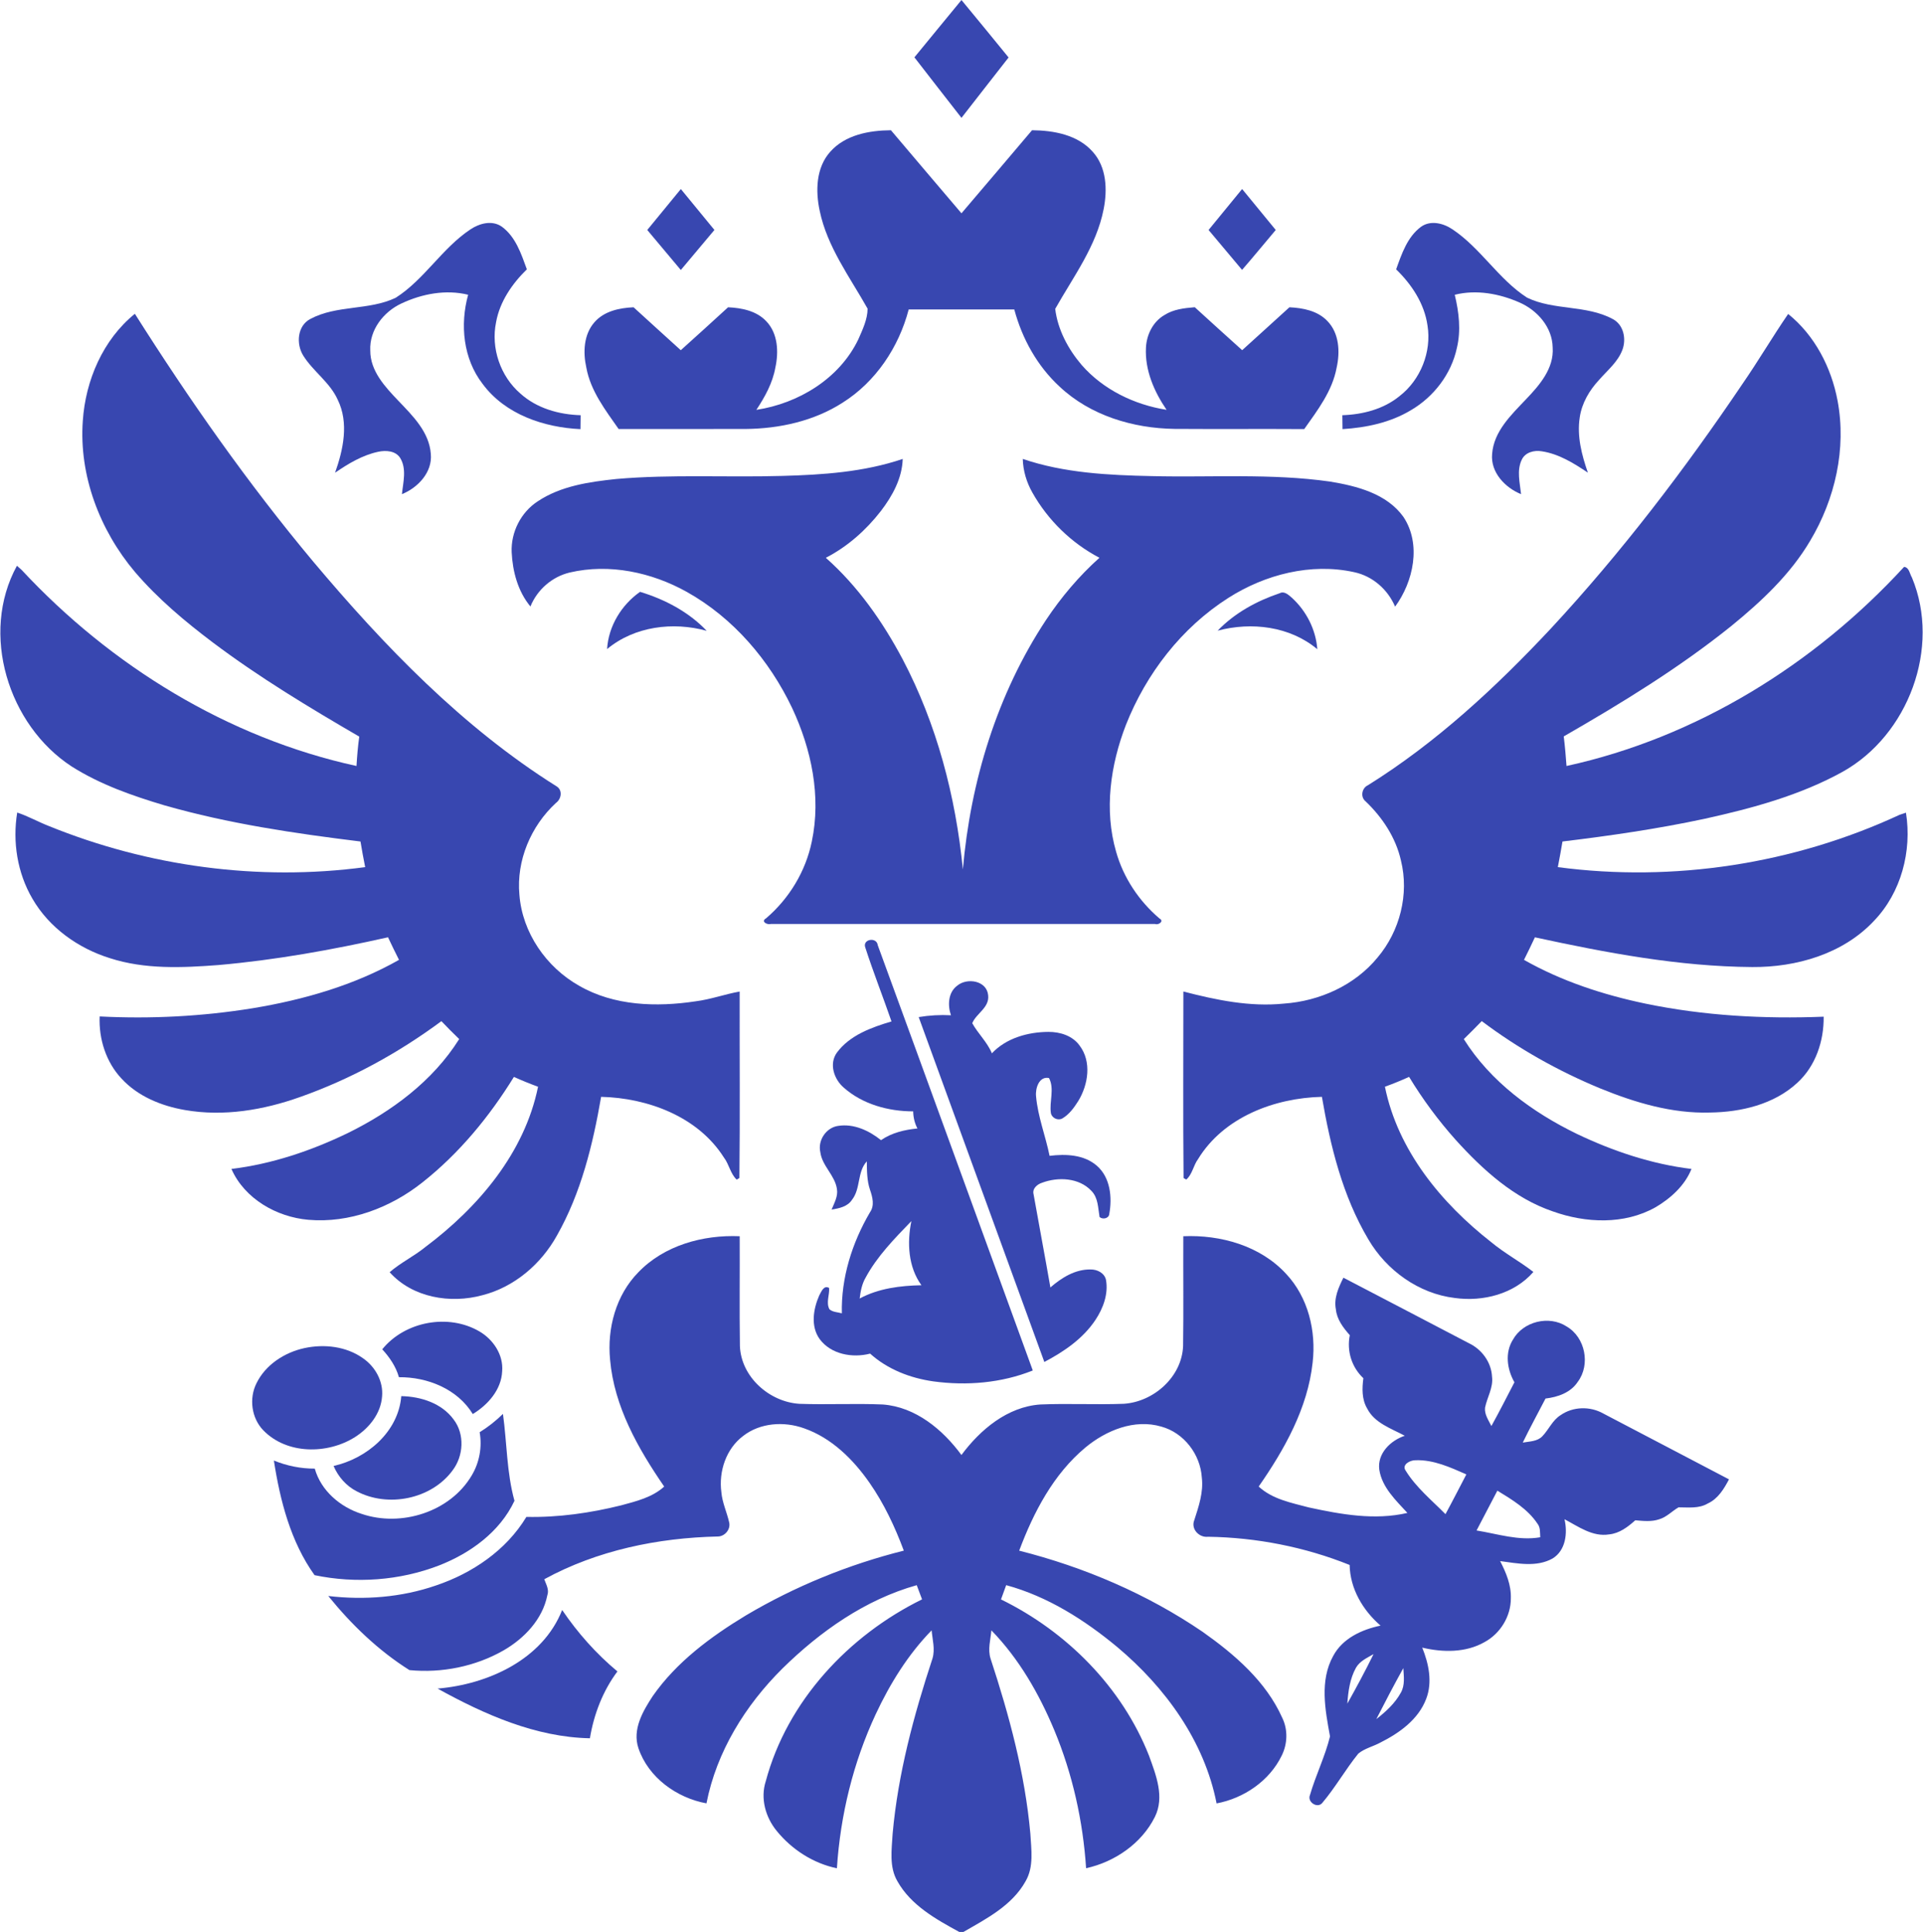 <?xml version="1.0" encoding="UTF-8" ?>
<!DOCTYPE svg PUBLIC "-//W3C//DTD SVG 1.1//EN" "http://www.w3.org/Graphics/SVG/1.1/DTD/svg11.dtd">
<svg width="686pt" height="689pt" viewBox="0 0 686 689" version="1.1" xmlns="http://www.w3.org/2000/svg">
<g id="#3847b0ff">
<path fill="#3847b0" opacity="1.00" d=" M 326.20 20.45 C 331.81 13.65 337.36 6.80 342.99 0.01 C 348.63 6.81 354.21 13.65 359.80 20.50 C 354.17 27.65 348.61 34.86 342.99 42.03 C 337.39 34.83 331.76 27.67 326.20 20.45 Z" />
<path fill="#3847b0" opacity="1.00" d=" M 296.16 54.14 C 301.53 48.07 310.10 46.51 317.83 46.45 C 326.18 56.35 334.61 66.19 342.99 76.07 C 351.38 66.19 359.81 56.35 368.16 46.45 C 375.90 46.51 384.49 48.07 389.85 54.17 C 394.78 59.66 395.08 67.68 393.71 74.58 C 391.14 87.76 382.89 98.70 376.43 110.16 C 377.32 117.55 381.04 124.51 385.85 130.15 C 393.55 138.97 404.68 144.35 416.16 146.16 C 411.71 139.66 408.39 132.01 408.80 123.99 C 409.02 119.39 411.29 114.74 415.36 112.38 C 418.58 110.30 422.48 109.87 426.22 109.57 C 431.84 114.70 437.48 119.81 443.13 124.89 C 448.73 119.77 454.39 114.72 459.98 109.59 C 464.81 109.82 470.03 110.82 473.51 114.48 C 477.76 118.82 478.09 125.50 476.82 131.13 C 475.30 139.44 470.02 146.30 465.26 153.03 C 449.83 152.93 434.39 153.07 418.96 152.96 C 404.17 152.75 388.97 148.19 378.02 137.91 C 370.05 130.58 364.62 120.78 361.83 110.36 C 349.28 110.38 336.72 110.38 324.16 110.37 C 320.65 123.80 312.42 136.17 300.57 143.62 C 290.34 150.19 278.04 152.87 266.00 152.99 C 250.89 153.03 235.79 152.98 220.69 153.01 C 215.98 146.26 210.68 139.44 209.17 131.13 C 207.96 125.69 208.19 119.34 212.04 114.95 C 215.49 110.96 220.97 109.80 226.02 109.59 C 231.60 114.73 237.26 119.78 242.86 124.90 C 248.50 119.81 254.14 114.73 259.73 109.59 C 264.61 109.81 269.88 110.86 273.36 114.57 C 277.54 118.92 277.82 125.54 276.59 131.13 C 275.61 136.63 272.86 141.56 269.82 146.17 C 284.84 143.88 299.45 135.05 306.17 121.07 C 307.69 117.60 309.49 113.88 309.50 110.08 C 303.17 98.81 295.08 88.07 292.41 75.16 C 290.89 68.10 291.09 59.80 296.16 54.14 Z" />
<path fill="#3847b0" opacity="1.00" d=" M 230.90 82.02 C 234.89 77.15 238.87 72.27 242.88 67.42 C 246.87 72.29 250.87 77.15 254.86 82.01 C 250.87 86.78 246.87 91.54 242.87 96.29 C 238.88 91.53 234.89 86.78 230.90 82.02 Z" />
<path fill="#3847b0" opacity="1.00" d=" M 431.14 82.02 C 435.12 77.15 439.13 72.29 443.11 67.41 C 447.11 72.27 451.10 77.15 455.10 82.02 C 451.09 86.76 447.16 91.57 443.09 96.25 C 439.10 91.51 435.11 86.77 431.14 82.02 Z" />
<path fill="#3847b0" opacity="1.00" d=" M 167.83 81.80 C 171.06 79.63 175.57 78.43 179.02 80.84 C 183.95 84.44 185.94 90.55 187.95 96.05 C 182.68 101.20 178.28 107.58 176.96 114.94 C 175.07 124.16 178.50 134.19 185.62 140.34 C 191.46 145.62 199.40 147.86 207.14 148.08 C 207.12 149.74 207.10 151.39 207.08 153.05 C 194.01 152.44 180.18 147.79 172.15 136.89 C 165.23 127.95 164.05 115.80 167.00 105.12 C 159.06 103.16 150.54 104.78 143.23 108.22 C 136.81 111.19 131.74 117.69 132.09 125.00 C 132.05 132.29 137.36 137.95 142.07 142.89 C 147.19 148.25 153.13 154.05 153.69 161.90 C 154.30 168.43 149.08 173.93 143.38 176.24 C 143.81 172.00 145.16 167.18 142.73 163.28 C 141.08 160.74 137.65 160.54 134.96 161.11 C 129.30 162.31 124.25 165.35 119.53 168.59 C 122.46 160.37 124.52 150.81 120.49 142.59 C 117.71 136.36 111.72 132.50 108.17 126.81 C 105.59 122.68 106.03 116.17 110.72 113.75 C 120.13 108.71 131.58 110.77 141.14 106.21 C 151.41 99.67 157.69 88.52 167.83 81.80 Z" />
<path fill="#3847b0" opacity="1.00" d=" M 506.94 80.87 C 510.36 78.44 514.89 79.60 518.12 81.77 C 528.23 88.50 534.55 99.58 544.77 106.16 C 554.34 110.78 565.85 108.69 575.28 113.76 C 579.23 115.78 580.23 120.91 578.75 124.81 C 577.12 129.12 573.41 132.08 570.47 135.46 C 567.00 139.17 564.29 143.76 563.55 148.84 C 562.50 155.55 564.26 162.27 566.45 168.57 C 561.44 165.20 556.09 161.87 550.02 160.95 C 547.34 160.48 544.11 161.28 542.87 163.94 C 541.00 167.80 542.20 172.20 542.62 176.24 C 536.93 173.94 531.69 168.45 532.29 161.93 C 532.86 153.83 539.14 147.93 544.39 142.39 C 549.19 137.38 554.41 131.38 553.89 123.95 C 553.78 116.71 548.42 110.64 542.02 107.86 C 534.87 104.72 526.64 103.19 518.96 105.13 C 520.46 111.33 521.23 117.84 519.71 124.13 C 517.72 133.40 511.49 141.50 503.36 146.27 C 496.00 150.71 487.40 152.52 478.92 153.04 C 478.89 151.39 478.87 149.73 478.86 148.08 C 486.10 147.84 493.51 145.95 499.22 141.30 C 506.76 135.50 510.75 125.49 509.24 116.09 C 508.14 108.29 503.61 101.45 498.05 96.06 C 500.03 90.56 502.04 84.48 506.94 80.87 Z" />
<path fill="#3847b0" opacity="1.00" d=" M 29.54 150.08 C 30.51 135.65 36.72 121.14 48.11 111.91 C 67.52 142.58 88.41 172.38 111.70 200.24 C 137.11 230.43 164.95 259.35 198.57 280.45 C 200.78 281.81 200.26 284.98 198.33 286.35 C 189.39 294.59 184.17 306.89 185.29 319.09 C 186.31 332.61 194.86 344.94 206.57 351.54 C 219.07 358.77 234.23 359.21 248.17 357.10 C 253.51 356.43 258.58 354.56 263.86 353.62 C 263.82 375.79 264.01 397.96 263.77 420.11 L 262.81 420.70 C 260.56 418.63 260.10 415.22 258.23 412.79 C 248.98 398.21 231.09 391.57 214.44 391.17 C 211.49 408.23 207.29 425.44 198.69 440.61 C 193.04 450.81 183.49 459.02 172.08 461.92 C 160.68 465.04 147.13 462.81 139.00 453.71 C 142.92 450.31 147.66 448.05 151.69 444.77 C 170.57 430.63 187.12 411.22 191.94 387.57 C 189.03 386.51 186.16 385.34 183.33 384.06 C 174.57 398.25 163.78 411.37 150.64 421.73 C 139.27 430.74 124.62 436.30 110.00 435.02 C 98.69 434.04 87.24 427.53 82.56 416.89 C 97.02 415.13 111.00 410.41 124.08 404.09 C 139.75 396.38 154.41 385.54 163.81 370.57 C 161.65 368.48 159.52 366.36 157.46 364.18 C 142.11 375.55 125.15 384.84 107.12 391.21 C 94.01 395.89 79.78 398.29 65.95 395.87 C 57.58 394.42 49.20 391.02 43.36 384.67 C 37.81 378.78 35.21 370.50 35.55 362.50 C 53.79 363.44 72.13 362.49 90.16 359.57 C 108.29 356.57 126.28 351.42 142.34 342.32 C 141.00 339.65 139.68 336.97 138.42 334.27 C 118.46 338.74 98.28 342.39 77.89 344.17 C 65.01 345.15 51.70 345.75 39.24 341.73 C 27.91 338.21 17.53 330.85 11.55 320.48 C 6.18 311.31 4.43 300.22 6.14 289.78 C 10.03 291.07 13.60 293.10 17.40 294.58 C 52.93 309.01 92.22 314.34 130.27 309.25 C 129.66 306.21 129.10 303.16 128.60 300.11 C 105.09 297.22 81.54 293.75 58.72 287.23 C 47.24 283.81 35.76 279.80 25.58 273.36 C 2.91 258.61 -7.22 225.94 6.04 201.77 C 6.46 202.14 7.29 202.88 7.71 203.25 C 39.56 237.46 81.29 263.17 127.17 273.18 C 127.39 269.67 127.67 266.17 128.16 262.70 C 110.27 252.30 92.50 241.59 75.94 229.14 C 65.94 221.60 56.26 213.48 48.10 203.93 C 35.60 189.10 28.14 169.60 29.54 150.08 Z" />
<path fill="#3847b0" opacity="1.00" d=" M 621.69 136.78 C 627.31 128.65 632.31 120.11 637.90 111.97 C 647.38 119.60 653.30 131.04 655.52 142.89 C 658.75 159.99 654.64 177.98 645.78 192.81 C 638.67 204.89 628.26 214.58 617.48 223.36 C 598.88 238.29 578.48 250.76 557.84 262.63 C 558.27 266.14 558.58 269.65 558.83 273.18 C 605.18 263.06 647.30 236.94 679.25 202.17 C 681.10 202.36 681.25 204.68 682.06 205.99 C 692.46 230.97 680.74 262.19 657.32 275.25 C 642.04 283.69 625.01 288.28 608.06 292.02 C 591.33 295.60 574.38 298.06 557.39 300.11 C 556.87 303.16 556.33 306.21 555.73 309.25 C 597.02 314.73 639.85 308.12 677.62 290.60 C 678.20 290.41 679.35 290.02 679.92 289.83 C 682.11 303.55 678.20 318.38 668.46 328.47 C 657.42 340.22 640.82 344.99 625.07 344.88 C 598.91 344.70 573.04 339.80 547.55 334.28 C 546.30 336.98 545.00 339.65 543.66 342.32 C 557.07 349.93 571.90 354.77 586.95 357.92 C 607.84 362.26 629.28 363.43 650.56 362.59 C 650.68 371.26 647.68 380.23 641.16 386.17 C 632.83 393.88 621.09 396.62 610.02 396.77 C 596.49 397.18 583.29 393.23 570.89 388.18 C 555.87 381.97 541.57 373.94 528.59 364.16 C 526.49 366.33 524.36 368.47 522.19 370.58 C 531.72 385.76 546.66 396.69 562.59 404.42 C 575.47 410.56 589.20 415.16 603.41 416.89 C 601.03 422.82 596.00 427.37 590.59 430.55 C 579.45 436.83 565.69 436.23 553.95 432.03 C 540.11 427.33 528.99 417.22 519.35 406.58 C 513.11 399.60 507.52 392.05 502.67 384.05 C 499.84 385.34 496.97 386.51 494.05 387.56 C 498.63 410.23 514.12 429.04 531.96 442.99 C 536.69 446.93 542.16 449.85 547.01 453.62 C 540.16 461.50 529.01 464.31 518.94 462.90 C 506.08 461.35 494.63 453.07 488.14 442.01 C 478.95 426.54 474.58 408.75 471.57 391.17 C 454.69 391.56 436.51 398.41 427.39 413.37 C 425.71 415.62 425.34 418.86 423.18 420.67 L 422.22 420.13 C 422.00 397.96 422.16 375.78 422.15 353.61 C 433.83 356.64 445.88 359.16 458.03 357.92 C 470.72 357.03 483.29 351.42 491.43 341.47 C 499.38 332.08 502.74 318.90 499.77 306.91 C 497.94 298.74 493.17 291.54 487.18 285.81 C 485.21 284.26 485.78 281.05 487.99 280.04 C 512.39 264.83 533.62 245.11 553.21 224.20 C 578.43 197.04 600.96 167.48 621.69 136.78 Z" />
<path fill="#3847b0" opacity="1.00" d=" M 279.00 169.73 C 293.49 169.34 308.20 168.36 322.03 163.67 C 321.81 170.60 318.36 176.87 314.24 182.25 C 308.94 189.08 302.32 194.96 294.60 198.93 C 306.00 209.02 314.86 221.67 321.97 235.05 C 334.19 258.25 340.94 284.05 343.49 310.08 C 346.20 278.70 355.70 247.51 373.14 221.12 C 378.56 212.98 384.92 205.45 392.21 198.92 C 382.22 193.70 373.81 185.49 368.29 175.68 C 366.21 172.01 364.97 167.90 364.86 163.67 C 379.66 168.71 395.45 169.47 410.96 169.80 C 432.13 170.31 453.44 168.76 474.48 171.75 C 484.04 173.33 494.68 176.03 500.64 184.33 C 507.12 194.04 504.24 207.44 497.68 216.35 C 495.08 210.21 489.63 205.44 483.06 204.05 C 467.64 200.67 451.31 204.87 438.17 213.25 C 421.52 223.85 408.90 240.22 401.67 258.49 C 396.14 272.76 393.82 288.84 398.15 303.75 C 400.76 313.02 406.30 321.33 413.62 327.56 C 415.45 328.52 413.19 330.04 412.04 329.51 C 366.36 329.50 320.68 329.49 275.00 329.51 C 273.79 329.94 271.24 328.66 273.29 327.50 C 281.53 320.46 287.42 310.75 289.60 300.11 C 293.00 284.01 289.46 267.16 282.56 252.46 C 274.45 235.43 261.57 220.35 245.00 211.09 C 232.46 204.09 217.37 200.88 203.23 204.18 C 196.93 205.69 191.66 210.30 189.22 216.29 C 184.74 210.90 182.86 203.80 182.53 196.92 C 182.23 189.78 185.84 182.69 191.83 178.79 C 200.10 173.28 210.25 171.84 219.93 170.82 C 239.57 169.11 259.31 170.30 279.00 169.73 Z" />
<path fill="#3847b0" opacity="1.00" d=" M 228.33 211.07 C 237.17 213.75 245.68 218.22 252.10 224.97 C 240.08 221.65 226.35 223.36 216.57 231.48 C 217.06 223.32 221.69 215.73 228.33 211.07 Z" />
<path fill="#3847b0" opacity="1.00" d=" M 456.50 211.57 C 458.17 210.68 459.64 212.16 460.83 213.16 C 466.01 217.88 469.41 224.52 469.93 231.54 C 460.18 223.34 446.43 221.71 434.38 224.92 C 440.42 218.63 448.29 214.33 456.50 211.57 Z" />
<path fill="#3847b0" opacity="1.00" d=" M 308.67 337.89 C 307.60 334.91 312.78 334.03 313.13 337.11 C 331.63 387.63 349.99 438.21 368.43 488.76 C 357.25 493.25 344.83 494.26 332.95 492.65 C 324.72 491.48 316.63 488.37 310.40 482.75 C 304.11 484.38 296.44 483.03 292.40 477.56 C 289.12 473.01 290.12 466.88 292.22 462.06 C 292.99 460.72 293.81 458.23 295.77 459.32 C 295.97 461.85 294.61 464.55 295.89 466.93 C 297.11 468.00 298.84 467.95 300.32 468.38 C 300.02 455.72 303.97 443.23 310.33 432.38 C 312.07 429.93 311.26 426.95 310.38 424.37 C 309.25 421.09 309.27 417.59 309.22 414.18 C 305.73 417.97 307.10 423.89 303.93 427.90 C 302.34 430.36 299.33 430.94 296.66 431.38 C 297.59 429.05 299.00 426.68 298.57 424.08 C 297.88 419.15 293.29 415.87 292.64 410.92 C 291.65 406.71 294.73 402.09 299.03 401.53 C 304.60 400.66 310.03 403.22 314.29 406.62 C 318.11 403.97 322.73 402.90 327.29 402.45 C 326.27 400.56 325.81 398.47 325.76 396.35 C 316.94 396.35 307.72 393.83 301.01 387.90 C 297.53 384.93 295.65 379.40 298.55 375.40 C 303.15 369.17 310.88 366.41 318.03 364.28 C 314.98 355.46 311.54 346.77 308.67 337.89 M 308.77 455.69 C 307.47 457.95 306.98 460.54 306.67 463.10 C 313.41 459.46 321.17 458.51 328.71 458.36 C 323.96 451.83 323.54 443.15 325.12 435.49 C 319.11 441.72 312.91 448.00 308.77 455.69 Z" />
<path fill="#3847b0" opacity="1.00" d=" M 341.49 351.51 C 345.03 348.58 352.03 349.71 352.51 354.95 C 353.03 359.39 348.20 361.44 346.84 364.92 C 348.91 368.66 352.18 371.64 353.84 375.65 C 358.97 370.19 366.72 368.05 374.02 368.01 C 378.19 367.99 382.63 369.38 385.15 372.91 C 389.48 378.64 388.22 386.81 384.68 392.62 C 383.17 395.01 381.44 397.45 378.95 398.89 C 377.39 399.75 375.22 398.73 374.89 396.97 C 374.27 392.84 376.25 388.35 374.22 384.47 C 370.64 383.71 369.29 388.21 369.60 391.00 C 370.24 398.24 372.98 405.11 374.42 412.21 C 380.17 411.50 386.67 411.74 391.27 415.73 C 396.12 419.93 396.81 427.06 395.70 433.02 C 395.53 434.59 393.30 435.00 392.25 434.02 C 391.69 430.81 391.79 427.16 389.32 424.68 C 384.91 420.00 377.48 419.66 371.74 421.81 C 370.03 422.36 368.18 423.88 368.71 425.91 C 370.67 436.99 372.78 448.05 374.71 459.15 C 378.70 455.68 383.56 452.64 389.04 452.74 C 391.37 452.69 393.95 453.95 394.53 456.38 C 395.46 461.43 393.55 466.57 390.77 470.75 C 386.33 477.42 379.54 482.05 372.55 485.72 C 357.59 444.73 342.66 403.73 327.73 362.73 C 331.53 362.10 335.39 361.87 339.24 362.08 C 338.01 358.52 338.21 353.92 341.49 351.51 Z" />
<path fill="#3847b0" opacity="1.00" d=" M 227.71 453.75 C 236.96 444.11 250.82 440.33 263.87 440.88 C 263.94 453.94 263.76 467.01 263.95 480.06 C 264.39 491.07 274.44 499.97 285.16 500.65 C 295.08 501.01 305.02 500.46 314.94 500.89 C 326.60 501.76 336.30 509.82 342.98 518.90 C 349.71 509.84 359.37 501.73 371.06 500.89 C 381.00 500.46 390.97 501.02 400.91 500.64 C 411.61 499.93 421.62 491.02 422.05 480.04 C 422.24 466.99 422.06 453.93 422.13 440.88 C 435.40 440.31 449.54 444.26 458.76 454.26 C 466.66 462.63 469.58 474.70 468.26 485.94 C 466.49 502.25 458.22 516.91 449.02 530.15 C 453.88 534.68 460.65 535.94 466.85 537.59 C 478.36 540.09 490.39 542.27 502.07 539.56 C 497.94 535.06 492.99 530.44 492.04 524.12 C 491.28 518.35 496.05 513.73 501.13 512.04 C 496.29 509.43 490.33 507.53 487.69 502.28 C 485.78 499.02 485.88 495.13 486.36 491.52 C 482.17 487.58 480.39 481.80 481.52 476.17 C 479.19 473.53 476.90 470.57 476.55 466.93 C 475.77 462.95 477.51 459.14 479.24 455.67 C 494.18 463.41 509.06 471.26 523.99 479.03 C 528.60 481.21 532.01 485.82 532.26 490.99 C 532.75 494.88 530.51 498.32 529.77 502.01 C 529.50 504.43 531.02 506.51 532.03 508.58 C 534.88 503.44 537.54 498.19 540.25 492.97 C 537.62 488.38 536.78 482.43 539.71 477.78 C 543.36 471.25 552.62 468.98 558.89 473.08 C 565.52 476.95 567.44 486.65 562.86 492.79 C 560.33 496.67 555.73 498.25 551.34 498.77 C 548.63 504.00 545.80 509.18 543.22 514.48 C 545.60 514.04 548.40 514.11 550.20 512.23 C 552.51 509.83 553.81 506.50 556.72 504.69 C 561.14 501.60 567.24 501.46 571.91 504.09 C 586.86 511.94 601.84 519.73 616.79 527.59 C 615.00 530.99 612.87 534.53 609.23 536.19 C 606.06 538.08 602.29 537.56 598.79 537.57 C 596.46 538.92 594.56 541.04 591.92 541.82 C 589.15 542.78 586.20 542.43 583.36 542.19 C 580.71 544.56 577.70 546.86 574.03 547.22 C 568.12 548.18 563.05 544.41 558.11 541.81 C 559.26 546.76 558.56 552.93 553.86 555.81 C 548.14 559.02 541.30 557.55 535.15 556.74 C 537.28 560.85 539.13 565.29 538.97 570.02 C 538.99 576.44 535.21 582.59 529.59 585.63 C 522.87 589.46 514.69 589.34 507.36 587.60 C 509.67 593.32 511.07 599.88 508.78 605.84 C 506.01 613.23 499.19 618.07 492.39 621.48 C 489.83 622.87 486.82 623.53 484.55 625.40 C 479.98 631.05 476.38 637.46 471.68 643.01 C 469.94 645.09 466.22 642.62 467.32 640.15 C 469.37 633.08 472.71 626.40 474.46 619.26 C 472.74 609.86 470.70 599.39 475.60 590.56 C 478.94 584.29 485.82 581.14 492.49 579.75 C 486.19 574.31 481.62 566.61 481.46 558.12 C 465.45 551.69 448.22 548.33 430.98 548.06 C 427.79 548.47 424.75 545.30 426.04 542.15 C 427.62 537.24 429.37 532.18 428.73 526.93 C 428.21 518.68 422.35 510.98 414.30 508.78 C 404.70 505.95 394.57 510.12 387.18 516.25 C 375.78 525.76 368.71 539.33 363.58 553.02 C 386.79 558.89 409.19 568.46 429.01 581.96 C 440.42 590.02 451.62 599.63 457.43 612.65 C 459.49 616.87 459.31 621.97 457.21 626.15 C 452.84 635.15 443.72 641.33 434.00 643.16 C 429.64 620.92 415.67 601.74 398.55 587.38 C 386.88 577.70 373.70 569.33 358.94 565.32 C 358.32 567.01 357.71 568.71 357.09 570.41 C 380.53 581.88 400.27 601.72 409.89 626.14 C 412.39 633.03 415.53 640.88 411.97 648.00 C 407.27 657.44 397.63 664.06 387.45 666.27 C 386.33 649.40 382.61 632.68 376.11 617.06 C 370.68 604.06 363.53 591.58 353.66 581.44 C 353.37 584.75 352.32 588.20 353.36 591.49 C 360.03 611.77 365.65 632.59 367.56 653.92 C 367.88 659.58 368.87 665.76 365.86 670.92 C 361.05 679.57 351.94 684.25 343.69 689.00 L 342.21 689.00 C 333.87 684.46 324.95 679.49 320.14 670.92 C 317.13 665.79 318.11 659.62 318.43 653.98 C 320.34 632.61 325.97 611.75 332.66 591.44 C 333.63 588.16 332.64 584.74 332.34 581.44 C 323.90 590.09 317.47 600.50 312.37 611.41 C 304.35 628.62 299.79 647.36 298.55 666.29 C 290.14 664.56 282.47 659.61 277.08 652.97 C 273.08 648.10 271.19 641.35 273.18 635.23 C 280.82 606.68 302.72 583.26 328.93 570.39 C 328.29 568.70 327.66 567.01 327.03 565.33 C 308.66 570.48 292.58 581.82 279.11 595.06 C 265.89 608.18 255.62 624.71 252.02 643.14 C 241.40 641.20 231.27 633.91 227.75 623.47 C 225.51 616.79 229.32 610.27 232.87 604.86 C 241.35 592.72 253.52 583.72 266.06 576.13 C 283.59 565.74 302.66 557.97 322.42 553.01 C 319.25 544.53 315.38 536.26 310.19 528.82 C 304.35 520.44 296.64 512.80 286.82 509.38 C 279.69 506.83 271.16 507.38 265.07 512.14 C 259.02 516.71 256.36 524.74 257.33 532.12 C 257.64 535.92 259.35 539.39 260.15 543.08 C 260.64 545.53 258.48 548.00 256.00 547.97 C 234.65 548.45 213.02 552.91 194.16 563.21 C 194.81 565.05 195.98 566.91 195.25 568.94 C 193.54 577.53 187.02 584.33 179.64 588.59 C 169.56 594.35 157.58 596.74 146.06 595.62 C 134.97 588.64 125.34 579.36 117.11 569.19 C 129.95 570.70 143.18 569.69 155.45 565.46 C 168.47 561.09 180.59 552.90 187.78 540.98 C 199.19 541.22 210.60 539.59 221.66 536.84 C 227.03 535.38 232.71 534.01 236.94 530.16 C 227.63 516.61 219.10 501.64 217.64 484.94 C 216.54 473.77 219.71 461.88 227.71 453.75 M 501.47 524.51 C 505.18 530.50 510.74 535.03 515.65 540.00 C 518.20 535.31 520.62 530.55 523.10 525.82 C 517.37 523.30 511.37 520.54 504.97 520.77 C 503.12 520.71 499.90 522.32 501.47 524.51 M 534.16 531.62 C 531.68 536.35 529.20 541.08 526.74 545.82 C 534.23 547.03 541.83 549.59 549.46 548.24 C 549.34 546.60 549.57 544.82 548.50 543.44 C 545.01 538.18 539.43 534.84 534.16 531.62 M 483.72 594.78 C 481.55 598.68 480.95 603.20 480.64 607.58 C 483.89 601.77 487.05 595.90 489.99 589.92 C 487.71 591.24 485.08 592.39 483.72 594.78 M 490.97 613.11 C 494.34 610.47 497.61 607.51 499.70 603.72 C 501.26 601.05 500.78 597.85 500.61 594.92 C 497.28 600.92 494.09 607.00 490.97 613.11 Z" />
<path fill="#3847b0" opacity="1.00" d=" M 136.36 481.21 C 144.44 471.23 159.99 468.35 171.06 474.85 C 175.96 477.73 179.62 483.17 179.14 489.01 C 178.86 495.62 174.06 501.01 168.66 504.30 C 163.19 495.36 152.49 491.06 142.31 491.16 C 141.24 487.36 139.00 484.09 136.36 481.21 Z" />
<path fill="#3847b0" opacity="1.00" d=" M 108.56 480.79 C 115.65 479.25 123.55 480.14 129.55 484.44 C 133.88 487.44 136.78 492.65 136.30 498.00 C 135.87 504.14 131.65 509.35 126.60 512.54 C 116.79 518.71 102.32 518.74 93.93 510.10 C 89.70 505.73 88.79 498.75 91.48 493.35 C 94.72 486.71 101.48 482.34 108.56 480.79 Z" />
<path fill="#3847b0" opacity="1.00" d=" M 143.15 497.91 C 150.11 498.05 157.54 500.40 161.81 506.22 C 165.86 511.49 165.38 519.27 161.41 524.45 C 153.83 534.69 138.40 537.74 127.24 531.85 C 123.50 529.93 120.64 526.65 119.00 522.81 C 130.92 520.14 142.12 510.66 143.15 497.91 Z" />
<path fill="#3847b0" opacity="1.00" d=" M 179.42 504.24 C 180.85 514.57 180.73 525.12 183.53 535.24 C 178.31 546.35 167.76 553.95 156.58 558.31 C 142.55 563.71 126.89 564.83 112.21 561.76 C 103.69 549.85 99.92 535.19 97.70 520.88 C 102.33 522.77 107.28 523.78 112.29 523.76 C 114.51 531.65 121.37 537.48 129.02 539.91 C 143.12 544.70 160.58 539.23 168.28 526.19 C 171.03 521.60 172.04 516.06 171.11 510.78 C 174.12 508.92 176.90 506.72 179.42 504.24 Z" />
<path fill="#3847b0" opacity="1.00" d=" M 200.54 574.18 C 206.07 582.34 212.68 589.78 220.26 596.09 C 215.05 603.03 211.85 611.40 210.44 619.93 C 191.07 619.55 172.79 611.43 156.10 602.21 C 174.04 600.70 193.56 591.89 200.54 574.18 Z" />
</g>
</svg>
